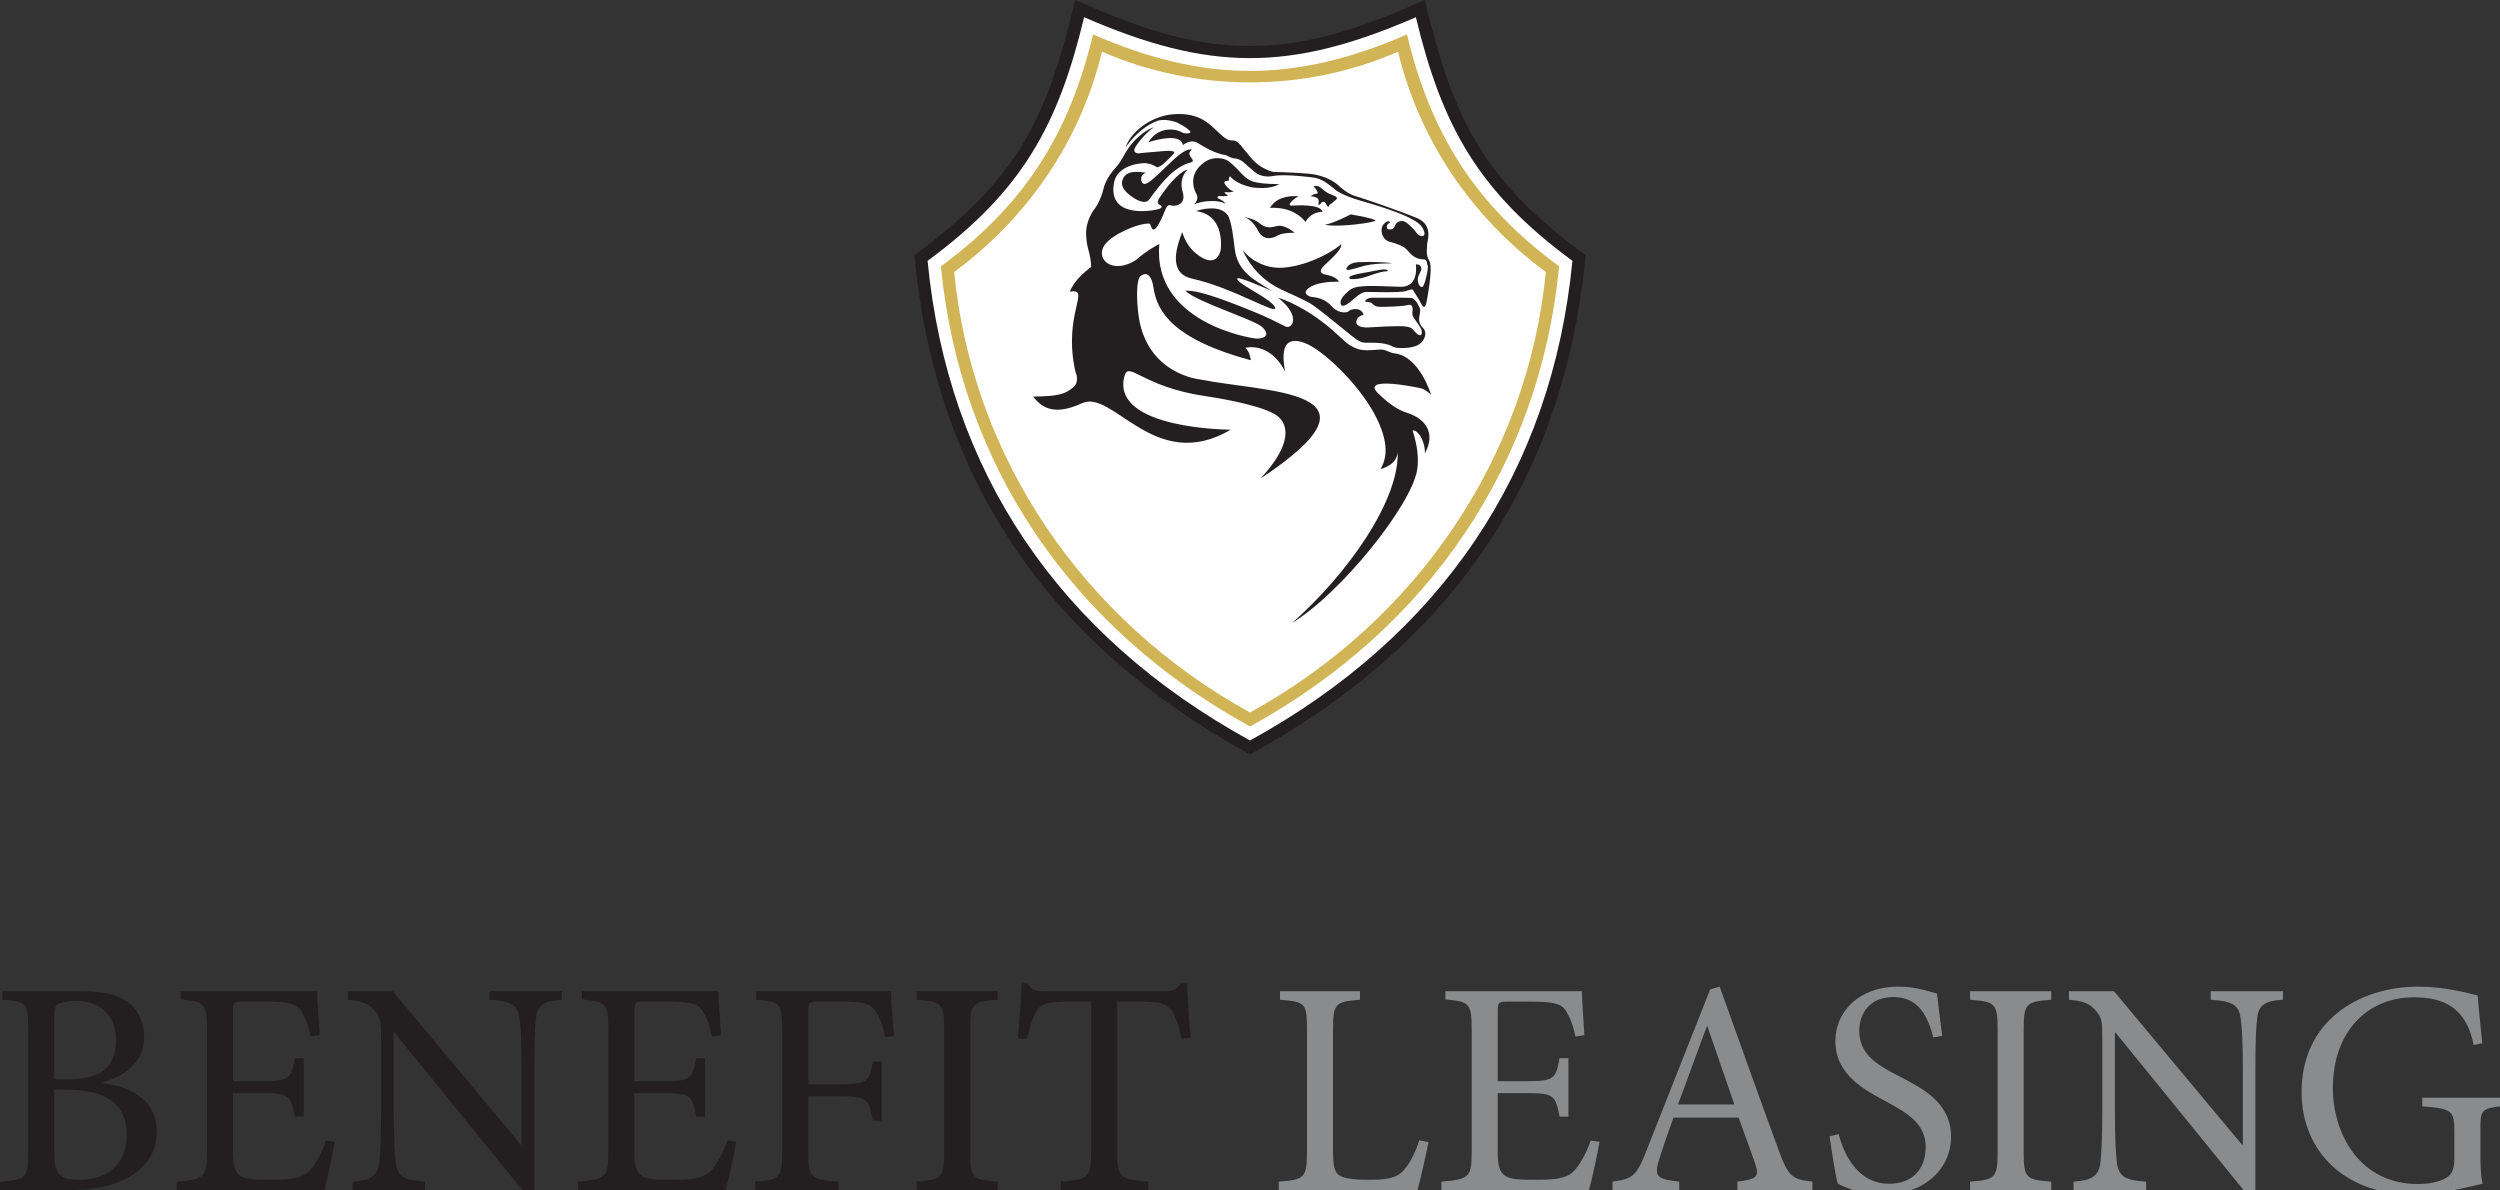 <?xml version="1.0" encoding="utf-8"?>
<!-- Generator: Adobe Illustrator 15.1.0, SVG Export Plug-In . SVG Version: 6.00 Build 0)  -->
<!DOCTYPE svg PUBLIC "-//W3C//DTD SVG 1.1//EN" "http://www.w3.org/Graphics/SVG/1.1/DTD/svg11.dtd">
<svg version="1.1" id="Layer_1" xmlns="http://www.w3.org/2000/svg" xmlns:xlink="http://www.w3.org/1999/xlink" x="0px" y="0px"
	 width="509.251px" height="242.44px" viewBox="65.83 83.366 509.251 242.44" enable-background="new 65.83 83.366 509.251 242.44"
	 xml:space="preserve">
<rect x="65.83" y="83.366" width="509.251" height="242.44" fill="#333333" stroke="none"/>
<g>
	<g>
		<path fill="#898B8D" d="M354.949,315.639c-0.942,2.867-2.067,4.86-3.189,6.112c-1.428,1.62-3.545,1.938-6.984,1.938
			c-2.61,0-4.733-0.13-5.982-0.813c-1.123-0.624-1.426-1.876-1.426-5.235v-24.633c0-5.308,0.563-5.611,5.479-5.984v-1.752h-16.277
			v1.752c5.119,0.373,5.49,0.678,5.49,5.984v24.938c0,5.31-0.492,5.743-5.735,6.116v1.744h28.245c0.563-1.93,1.873-7.86,2.246-9.798
			L354.949,315.639z M389.871,315.7c-0.879,2.501-2.064,4.619-3.117,5.859c-1.374,1.624-3.115,2.128-7.859,2.128
			c-3.121,0-5.306,0-6.486-0.813c-1.122-0.745-1.493-2.122-1.493-5.047v-11.79h5.913c5.436,0,5.871,0.373,6.683,4.799h1.806V298.92
			h-1.806c-0.757,4.186-1.067,4.686-6.733,4.686h-5.861v-14.221c0-1.802,0.121-1.99,2.057-1.99h4.746
			c4.479,0,6.165,0.435,7.038,1.803c0.808,1.312,1.438,2.689,1.999,5.302l1.809-0.248c-0.189-3.243-0.506-7.479-0.506-8.979h-27.811
			v1.68c4.865,0.445,5.365,0.689,5.365,6.239v24.819c0,5.11-0.5,5.614-6.172,6.054v1.744h30.055c0.561-1.93,1.805-7.798,2.176-9.858
			L389.871,315.7z M435.019,325.807v-1.744c-4.054-0.438-4.926-1-6.86-6.371c-3.986-10.782-8.172-22.693-12.034-33.352l-1.931,0.563
			l-12.912,32.675c-2.12,5.543-2.996,5.913-6.98,6.484v1.745h13.594v-1.745c-4.748-0.502-5.24-1.062-3.93-5.054
			c0.813-2.556,1.741-5.18,2.749-7.983h13.272c1.379,3.811,2.629,7.178,3.436,9.604c0.809,2.434,0.248,2.932-3.681,3.434v1.745
			H435.019L435.019,325.807z M419.117,308.349h-11.48c1.941-5.118,3.873-10.611,5.868-15.9h0.127L419.117,308.349z M461.457,294.375
			c-0.498-3.929-0.808-6.358-1.06-8.611c-2.377-0.74-4.983-1.424-7.861-1.424c-8.044,0-12.841,5.106-12.841,11.096
			c0,7.048,6.301,10.1,10.291,12.288c4.67,2.489,8.106,4.67,8.106,9.292c0,4.545-2.743,7.479-7.486,7.479
			c-6.479,0-9.291-6.292-10.224-10.104l-1.87,0.445c0.437,2.994,1.238,8.351,1.683,9.659c0.622,0.317,1.561,0.744,3.119,1.313
			c1.488,0.438,3.55,0.935,6.107,0.935c8.291,0,13.843-5.235,13.843-11.783c0-7.053-5.859-9.914-10.789-12.475
			c-4.922-2.493-7.911-4.678-7.911-9.229c0-3.369,2.119-6.794,6.921-6.794c5.422,0,7.098,4.293,8.167,8.224L461.457,294.375z
			 M483.669,325.807v-1.744c-5.125-0.373-5.616-0.69-5.616-6.054v-24.946c0-5.3,0.491-5.668,5.616-6.04v-1.753h-16.534v1.753
			c5.112,0.372,5.612,0.74,5.612,6.04v24.946c0,5.297-0.5,5.681-5.612,6.054v1.744H483.669z M530.864,285.27h-14.713v1.753
			c4.371,0.236,5.795,1.051,6.111,3.86c0.244,1.747,0.438,4.616,0.438,10.349v15.284h-0.192l-26.064-31.246h-9.166v1.753
			c2.929,0.236,4.234,0.74,5.553,2.302c1.122,1.491,1.243,1.745,1.243,6.295v13.724c0,5.674-0.188,8.725-0.37,10.662
			c-0.313,3.059-1.938,3.813-5.49,4.059v1.744h14.781v-1.744c-4.238-0.246-5.679-1-5.989-4.187
			c-0.187-1.811-0.371-4.799-0.371-10.534V293.69h0.119l26.568,32.68h1.93v-25.14c0-5.796,0.129-8.602,0.379-10.532
			c0.252-2.683,1.741-3.497,5.235-3.677L530.864,285.27L530.864,285.27z M575.08,306.975h-15.836v1.745
			c6.176,0.497,6.54,0.866,6.54,5.357v5.308c0,2.611-0.741,3.428-1.995,4.104c-1.357,0.691-3.297,1.066-5.422,1.066
			c-12.035,0-17.335-10.479-17.335-19.514c0-11.483,6.984-18.527,16.525-18.527c5.987,0,10.666,2.063,12.161,9.729l1.749-0.375
			c-0.441-4.117-0.754-7.546-0.941-9.727c-2.062-0.496-6.79-1.803-12.023-1.803c-12.227,0-23.837,7.036-23.837,21.446
			c0,12.415,9.169,20.954,22.893,20.954c4.996,0,10.104-1.37,13.978-2.247c-0.386-1.749-0.447-3.74-0.447-5.924v-5.36
			c0-3.623,0.254-3.992,3.992-4.489L575.08,306.975L575.08,306.975z"/>
		<path fill="#231F20" d="M86.787,303.856c3.427-1.009,8.421-3.434,8.421-9.361c0-2.865-1.317-5.61-3.49-7.104
			c-1.932-1.374-4.678-2.118-9.359-2.118h-16.02v1.739c4.981,0.379,5.235,0.748,5.235,5.926v25.19c0,5.188-0.377,5.56-5.744,5.933
			v1.743h13.786c4.926,0,9.037-0.748,12.225-2.487c3.674-2,5.923-5.242,5.923-9.426c0-6.238-4.801-8.976-10.977-9.919V303.856z
			 M76.873,303.229v-12.223c0-2.056,0.186-2.744,0.807-3.121c0.563-0.375,2-0.619,3.493-0.619c5.921,0,8.298,3.74,8.298,7.979
			c0,5.237-2.868,7.984-9.672,7.984L76.873,303.229L76.873,303.229z M76.873,305.35h2.806c7.601,0,11.973,2.81,11.973,9.166
			c0,6.545-4.558,9.174-9.609,9.174c-4.056,0.056-5.169-1.188-5.169-5.681L76.873,305.35L76.873,305.35z M132.248,315.7
			c-0.871,2.499-2.057,4.619-3.118,5.868c-1.372,1.613-3.115,2.12-7.859,2.12c-3.115,0-5.303,0-6.483-0.813
			c-1.121-0.743-1.501-2.122-1.501-5.053V306.04h5.928c5.424,0,5.86,0.371,6.676,4.799h1.811V298.92h-1.811
			c-0.75,4.184-1.061,4.686-6.737,4.686h-5.867v-14.221c0-1.811,0.133-1.993,2.063-1.993h4.74c4.488,0,6.163,0.436,7.05,1.811
			c0.813,1.307,1.432,2.686,1.991,5.294l1.813-0.243c-0.197-3.245-0.506-7.484-0.506-8.979h-27.811v1.677
			c4.863,0.441,5.369,0.697,5.369,6.239v24.819c0,5.118-0.506,5.612-6.185,6.054v1.742h30.055c0.562-1.928,1.813-7.796,2.19-9.851
			L132.248,315.7z M180.271,285.272h-14.717v1.739c4.363,0.254,5.794,1.063,6.104,3.867c0.252,1.748,0.44,4.619,0.44,10.354v15.28
			h-0.188l-26.067-31.242h-9.16v1.739c2.92,0.254,4.238,0.748,5.544,2.312c1.123,1.49,1.243,1.745,1.243,6.293v13.726
			c0,5.674-0.19,8.732-0.373,10.666c-0.309,3.054-1.938,3.797-5.485,4.054v1.743h14.776v-1.743c-4.24-0.257-5.671-1-5.987-4.186
			c-0.186-1.802-0.371-4.797-0.371-10.534v-15.653h0.125l26.569,32.678h1.938v-25.131c0-5.802,0.118-8.606,0.366-10.536
			c0.25-2.683,1.751-3.499,5.242-3.687L180.271,285.272L180.271,285.272z M214.009,315.7c-0.877,2.499-2.065,4.619-3.122,5.868
			c-1.368,1.613-3.118,2.12-7.862,2.12c-3.116,0-5.291,0-6.483-0.813c-1.125-0.743-1.504-2.122-1.504-5.053V306.04h5.93
			c5.426,0,5.869,0.371,6.676,4.799h1.809V298.92h-1.809c-0.752,4.184-1.061,4.686-6.739,4.686h-5.867v-14.221
			c0-1.811,0.136-1.993,2.065-1.993h4.736c4.492,0,6.178,0.436,7.05,1.811c0.815,1.307,1.434,2.686,1.998,5.294l1.809-0.243
			c-0.191-3.245-0.506-7.484-0.506-8.979h-27.81v1.677c4.865,0.441,5.371,0.697,5.371,6.239v24.819c0,5.118-0.506,5.612-6.178,6.054
			v1.742h30.064c0.563-1.928,1.796-7.796,2.177-9.851L214.009,315.7z M247.923,294.438c-0.244-2.995-0.562-6.927-0.614-9.164H219.87
			v1.739c4.799,0.379,5.297,0.635,5.297,6.057v24.877c0,5.371-0.498,5.743-5.492,6.116v1.742h16.966v-1.742
			c-5.669-0.373-6.167-0.745-6.167-6.116v-11.282h6.413c5.678,0,5.996,0.678,6.746,4.989h1.796v-12.036h-1.796
			c-0.75,4.048-1.067,4.61-6.746,4.61h-6.413v-14.843c0-1.811,0.187-1.993,2.055-1.993h4.744c4.731,0,6.036,0.494,7.104,2.239
			c0.811,1.319,1.186,2.562,1.747,4.996L247.923,294.438z M269.062,325.805v-1.743c-5.108-0.372-5.604-0.689-5.604-6.053v-24.939
			c0-5.309,0.496-5.678,5.604-6.057v-1.739h-16.518v1.739c5.108,0.379,5.617,0.748,5.617,6.057v24.939
			c0,5.309-0.508,5.681-5.617,6.053v1.743H269.062z M308.366,294.745c-0.383-3.615-0.629-8.229-0.684-11.036h-1.317
			c-0.932,1.186-1.438,1.563-3.116,1.563h-24.64c-1.739,0-2.554-0.125-3.424-1.563h-1.25c-0.127,3.376-0.435,7.421-0.746,11.229H275
			c0.746-2.746,1.239-4.556,1.987-5.614c0.813-1.438,2.063-1.933,7.235-1.933h3.867v30.737c0,4.933-0.498,5.56-6.166,5.933v1.743
			h17.829v-1.743c-5.86-0.372-6.354-1.063-6.354-5.933v-30.737h4.354c4.744,0,5.739,0.494,6.803,1.933
			c0.692,1.06,1.309,2.614,1.929,5.614L308.366,294.745z"/>
	</g>
	<g>
		<path fill="#231F20" d="M320.457,237.057c-41.386-22.747-63.997-56.221-68.387-101.686c21.202-15.603,26.988-27.863,32.783-52.005
			c11.479,5,22.422,9.363,35.596,9.366c13.177,0,24.125-4.363,35.611-9.366c5.791,24.142,11.573,36.403,32.779,52.005
			C384.445,180.836,361.839,214.31,320.457,237.057"/>
		<path fill="#FFFFFF" d="M320.457,234.201c-38.978-21.421-61.542-54.896-65.678-97.704c19.227-14.139,26.588-27.52,31.887-49.625
			c25.498,11.108,42.083,11.108,67.578,0c5.306,22.104,12.66,35.483,31.887,49.625C381.995,179.305,359.432,212.78,320.457,234.201"
			/>
		<path fill="#D0B455" d="M320.457,231.348c-36.565-20.099-59.087-53.57-62.967-93.721c17.271-12.703,26.177-27.172,30.994-47.244
			c22.731,9.903,41.211,9.903,63.946,0c4.813,20.072,13.719,34.541,30.99,47.244C379.54,177.778,357.021,211.249,320.457,231.348"/>
		<path fill="#FFFFFF" d="M380.712,138.758c-3.622,37.491-26.095,70.962-60.255,89.737c-34.16-18.775-56.635-52.247-60.258-89.737
			c15.177-11.166,25.817-27.027,30.1-44.866c19.159,8.344,41.16,8.344,60.318,0C354.898,111.731,365.535,127.592,380.712,138.758"/>
		<path fill="#231F20" d="M311.736,116.066c1.055-0.584,3.245-0.849,4.733,0.421c1.484,1.271,2.283,2.385,2.969,2.914
			c0.845,0.655,1.468,1.459,6.94,1.464c-1.872,1.186-4.929,0.707-5.286,0.707c0,0-3.205-0.485-4.702-2.309
			c-0.307,0.312-0.25,0.928-0.25,0.928s-1.074-0.025-0.902,0.456c0.169,0.477,1.161,1.599,1.944,1.677
			c-1.176,0.4-1.629,0.148-1.629,0.148s-0.479,0.146-0.199,0.282c0.28,0.14,0.627,0.477,0.627,0.477s-1.012,0.173-1.576,0.059
			c-0.557-0.11-0.805,0.381-0.267,0.578c0.538,0.201,1.112,0.631,1.34,0.993c-0.947-0.373-0.982-0.417-2.306-0.55
			c0,0-2.603-0.085-4.147,0.726c0.739-0.707,0.807-1.362,0.614-1.929c-0.197-0.57-0.682-1.029-0.752-2.573
			C308.796,118.381,310.228,116.916,311.736,116.066"/>
		<path fill="#231F20" d="M330.329,123.329c-1.406,0.849-2.435,1.976-1.31,1.917c1.125-0.061,5.705-0.313,6.221,1.222
			c-1.772,0.185-2.772,0.847-3.49,2.12c0,0-2.033-3.156-7.212-2.88C324.771,125.332,325.938,123.062,330.329,123.329"/>
		<path fill="#231F20" d="M319.379,127.598c0,0,1.944,0.322,2.958,1.19c1.752,1.504,2.959,0.657,3.963,0.57
			c1.457-0.125,3.251,1.417,3.251,1.417s-2.379-0.042-3.336,0.504c-3.197,1.821-4.099-0.974-4.488-1.574
			C321.338,129.11,320.555,128.054,319.379,127.598"/>
		<path fill="#231F20" d="M335.706,129.125c2.481,0.667,10.69-0.489,10.31-0.864c-0.373-0.371-3.143-0.892-5.057-1.224
			C340.959,127.037,337.266,128.971,335.706,129.125"/>
		<path fill="#231F20" d="M318.979,134.316c0,0,2,5.322,7.824,8.01c5.828,2.679,5.463,2.514,6.989,3.575
			c1.742,1.224,7.638,6.173,8.463,6.694c0.823,0.523,1.39,0.598,1.948,0.593c0.564,0,3.751-0.174,5.261,0.752
			c0.271,0.167,0.841,0.32,1.556,0.315c0.717,0,3.688,0.15,4.719-1.599c1.041-1.747-0.114-2.531-0.371-2.838
			c-0.252-0.312-0.596-1.044-0.426-1.94c0.166-0.902,0.272-1.408,0.076-1.807c-0.201-0.388-0.826-1.936-1.729-2.016
			c-0.896-0.087-6.792,0.004-7.646-0.036c-1.213-0.051-1.602,0.4-1.803,0.763c0.955,0.167,1.212,0.11,1.607,0.506
			c0.395,0.392,0.642,0.562,1.546,0.584c0.897,0.025,4.559-0.095,5.376-0.326c0.814-0.224,1.044-0.032,1.184,0.477
			c0.139,0.506-0.275,1.237,0.262,2.084c0.537,0.839,1.408,1.857,1.582,2.527c0.17,0.671-0.021,1.569-1.039,0.625
			c-1.01-0.958-0.649-1.042-1.916-1.349c-1.27-0.31-7.602,0.159-8.164,0.163c-0.563,0-2.221-0.074-2.17-1.173
			c0.052-1.013,1.235-1.354,1.516-1.438c-0.364-0.737-0.877-1.434-2.594-1.008c-0.559,0.254-0.477,0.538-1.314,0.538
			c0,0-1.408,0.173-2.762-1.371c-1.359-1.544-3.331-1.709-3.865-1.76c-0.529-0.057-2.162-0.635-0.707-1.798
			c1.465-1.161,4.389-1.338,6.217-1.317c-0.507-0.838-1.703-1.26-2.796-1.453c-1.096-0.195-1.265-0.813-0.25-1.828
			c1.007-1.015,3.7-3.192,3.47-4.346c-2.75,2.349-8.395,4.814-12.672,4.799C323.982,137.913,321.018,136.824,318.979,134.316"/>
		<path fill="#231F20" d="M340.217,137.819c0,0,0.563-1.167,2.999-1.061c1.877-0.114,5.632,0.059,6.193,0.241
			c-3.336,0.053-3.753,0.166-5.177,0.398C343.154,137.563,339.247,139.132,340.217,137.819"/>
		<path fill="#231F20" d="M340.941,140.217c0,0,1.416,0.148,3.262-0.494c1.843-0.646,3.07-1.061,3.896-1.067
			c0.821,0,0.598-0.75-1.801-0.211C343.9,138.974,339.59,139.397,340.941,140.217"/>
		<path fill="#231F20" d="M332.781,123.322c0,0,0.64-0.487,1.24-0.491c0.601,0-0.229-1.161-0.496-1.39
			c-0.256-0.22,0.565-0.339,1.097-0.004c0.526,0.341,1.129,1.012,1.954,1.383c0.824,0.375,1.65,0.559,1.58,0.938
			c-0.08,0.373-0.491,0.447-0.868,0.862c-0.368,0.417-0.705,0.305-0.786,0.758c-0.064,0.447-0.479-0.265-0.635-0.602
			c-0.148-0.339-0.75-0.451-0.936-0.034c-0.189,0.411-0.563,0.335-0.563,0.335s0.33-1.127-0.311-1.421
			C333.43,123.354,332.781,123.322,332.781,123.322"/>
		<path fill="#231F20" d="M308.663,113.823c-0.871-0.148-1.965,0.312-4.352,2.603c-2.87,2.753-4.552,4.484-5.405,4.41
			c-0.703-0.063-1.084-1.94,0.377-2.253c0,0-3.431-0.856-4.511,0.841c-0.777,1.224-0.388,2.334,0.892,3.448
			c1.01,0.879,3.335,2.429,4.278,1.112c2.779-3.893,5.308-6.699,8.436-7.531C309.853,116.056,306.958,114.988,308.663,113.823"/>
		<path fill="#231F20" d="M352.372,167.434c-1.582-0.487-3.593-1.73-5.849-3.973c-3.594-3.573,7.949-1.205,8.824-0.981
			c0.957,0.244,2,1.313,2,1.313s-2.309-7.819-7.414-8.442c-1.246-0.153-1.772-0.89-3.229-0.773
			c-1.592,0.127-3.238,0.303-4.525-0.208c-1.977-0.788-2.246-1.41-4.877-3.71c-5.711-5.002-10.8-6.595-11.074-6.614
			c4.779,3.808,2.758,6.485,1.445,5.822c-1.311-0.663-3.795-1.938-6.279-2.931c-3.08-1.229-11.209-4.668-14.118-4.335
			c2.334,2.279,14.118,5.892,15.675,7.392c2.169,2.092-0.511,2.434-1.302,2.325c-1.01-0.036-21.097-3.268-19.67-19.248
			c0,0-2.376,1.159-4.814,3.292c-4.261,2.688-7.54,0.394-6.773-2.198c0.765-2.595,6.055-4.543,7.11-4.846
			c1.046-0.307,2.171-0.498,2.507-0.383c0.343,0.108,0.405,2.59,1.862,0.049c1.455-2.537,1.379-4.193,2.522-3.776
			c0.746,0.273,3.147-0.121,2.353-2.708c-0.644-2.093,0.119-3.84,1.05-4.617c-1.101,0.233-3.302,1.993-5.883,5.928
			c-0.163,0.243-0.458,0.904,0.002,1.182c0.534,0.322,1.013,0.669-0.279,1.015c-1.157,0.303-10.346,1.94-8.853-5.547
			c0.665-3.33,5.11-3.952,6.464-3.848c1.349,0.11,2.253,0.834,2.253,0.834s0.559-0.055,1.294-0.676
			c0.727-0.621,2.014-1.976,2.014-1.976s1.18-0.904-1.802-0.667c-2.982,0.231-5.227,0.466-5.227,0.466s-1.463,0.055-0.625-1.351
			c0.843-1.409,3.139-3.835,3.924-4.005c-1.406,0.281-3.819,2.094-5.219,4.066c-1.4,1.974-1.457,2.759-2.692,4.113
			c-1.234,1.357-2.243,2.931-2.569,4.454c-0.339,1.522-1.178,3.215-1.571,3.719c-0.39,0.508-2.069,2.592-1.951,5.638
			c0.123,3.037,0.9,3.391,1.023,6.485c-1.517,1.239-3.336,2.664-4.363,5.055c4.53-0.775-1.529,4.503,1.173,16.374
			c0,0,0.927,1.94-0.441,3.097c-1.618,1.357-2.808,1.838-8.213,1.908c1.468,1.715,3.666,4.259,9.99,1.347
			c6.328-2.91,14.833,14.516,30.284,5.399c0,0-24.206-0.055-21.707-10.725c0.862-3.611,3.336,1.944,16.566,3.891
			c4.293,0.631,12.886,2.217,15.033,4.363c2.227,2.222,1.834,6.334-3.834,12.421c27.596-18.258,1.25-17.466-12.333-20.19
			c0,0-10.808-1.019-12.487-12.936c-0.44-3.13-0.508-7.362,0.358-8.086c0.864-0.722,2.192-0.883,2.673,2.364
			c0.75,5.083,4.333,10.587,19.84,14.753c-0.218-1.195-0.472-1.942-1.14-2.529c0,0,4.896-1.387,8.116,4.81
			c-1.047-5.409,0.451-7.097,3.963-5.813c3.511,1.283,10.688,7.982,14.154,14.344c3.336,6.112,2.444,9.393,1.338,11.337
			c0,0,3.838-0.852,3.445-4.111c0.774,10.335-10.554,25.875-21.464,35.449c9.908-6.004,24.22-23.869,25.44-31.095
			c0.564-3.336-0.48-6.659-0.926-8.105c1.484-0.106,2.695,3.043,2.502,4.733C358.372,171.541,356.207,168.624,352.372,167.434"/>
		<path fill="#231F20" d="M325.563,146.045c-0.498-1.625-6.67-4.331-7.613-5.64c-0.945-1.307,4.613,1.277,7.057,2.251
			c-3.861-2.334-7.129-3.99-7.669-8.671c-0.199-1.717-0.667-5.82-1.444-6.836c-1.639-2.137-5.447-1.167-6.419-0.775
			c6.112,0.805,4.999,7.959,5.002,7.961c-0.542,2.198-2.09,2.647-4.178,1.283c-2.091-1.381-2.938-2.938-3.67-4.966
			c-0.712,2.042-3.333,8.287,1.997,9.463C316.893,141.935,326.059,147.648,325.563,146.045"/>
		<path fill="#231F20" d="M356.945,136.417c-0.756-1.195-0.381-2.586-0.416-3.184c-0.04-0.605,1.408-3.983-2.039-5.435
			c-3.459-1.453-11.16-4.098-12.623-4.504c-1.467-0.413-2.977-1.756-3.533-2.277c-0.566-0.521-2.6-1.98-5.936-2.271
			c-3.338-0.294-7.088-0.352-7.088-0.352s-2.525-0.409-4.556-2.768c-2.027-2.353-2.59-3.482-3.531-3.63
			c-0.94-0.144-1.052,0.309-2.931-1.415c-1.885-1.718-3.918-4.382-9.431-3.946c-4.916,0.388-8.919,3.965-9.77,6.818
			c0,0,2.418-3.918,6.51-5.479c1.14-0.337,2.656-0.178,4.124,0.407c0,0-0.002-0.002-0.004-0.002
			c1.745,0.892,2.397,1.479,2.594,1.817c0.197,0.341-1.18,0.538-1.8,0.091c-0.627-0.447-4.477-1.612-6.777,2.061
			c0,0,4.007-1.383,5.987-0.642c1.063,0.394,1.063,1.227,1.063,1.227s1.529-1.362,3.024-0.438c1.05,0.652,3.467,2.184,5.82,2.497
			c0.61,0.352,1.229,0.625,1.703,0.652c1.419,0.083,2,1.042,4,2.708c1.48,1.233,3.296,1.006,4.146,0.807
			c2.371-0.331,7.682,0.301,8.34,0.442c1.877,0.407,3.65,2.186,4.175,2.54c0,0,1.243,1.008,4.81,2.054
			c3.564,1.036,11.34,3.27,12.701,5.433c1.35,2.175-0.41,2.22-1.129,1.173c-0.663-0.985-2.146-2.326-2.707-2.396
			c-0.564-0.081-1.313,0.074-1.609,0.79c-0.301,0.714-0.528,0.94-1.274,0.907c-0.745-0.036-0.489-1.093,0-1.277
			c0.485-0.19-0.19-0.866-1.093,0.193c-0.896,1.053-0.396,3.149,1.212,3.598c1.616,0.447,2.706,0.849,3.382,1.489
			c0.684,0.633,1.438,2.061,3.495,2.093c0.938,0.034,0.604,0.857,0.86,1.232c0.264,0.375-0.617,4.399-1.115,4.399
			c-0.504,0.083-0.896-0.754-0.896-1.614c0-0.862,1.006-1.807,0.669-2.476c-0.341-0.682-1.059-0.489-1.059-0.489
			s0.739,4.6-3.095,4.536c-3.832-0.059-8.828-0.582-10.252,0.585c-1.42,1.093-2.268,2.167-1.931,2.99
			c0.335,0.822,1.722-0.303,2.321-0.828c0.602-0.532,1.872-1.701,2.844-1.703c0.979,0,6.945,0.208,8.069-0.172
			c1.125-0.377,1.384-0.377,1.422-0.269c0.042,0.114,0.716,1.088,1.285,2.059c0.565,0.976,1.133,2.698,1.616-0.074
			C356.872,142.356,357.705,137.618,356.945,136.417"/>
	</g>
</g>
</svg>
